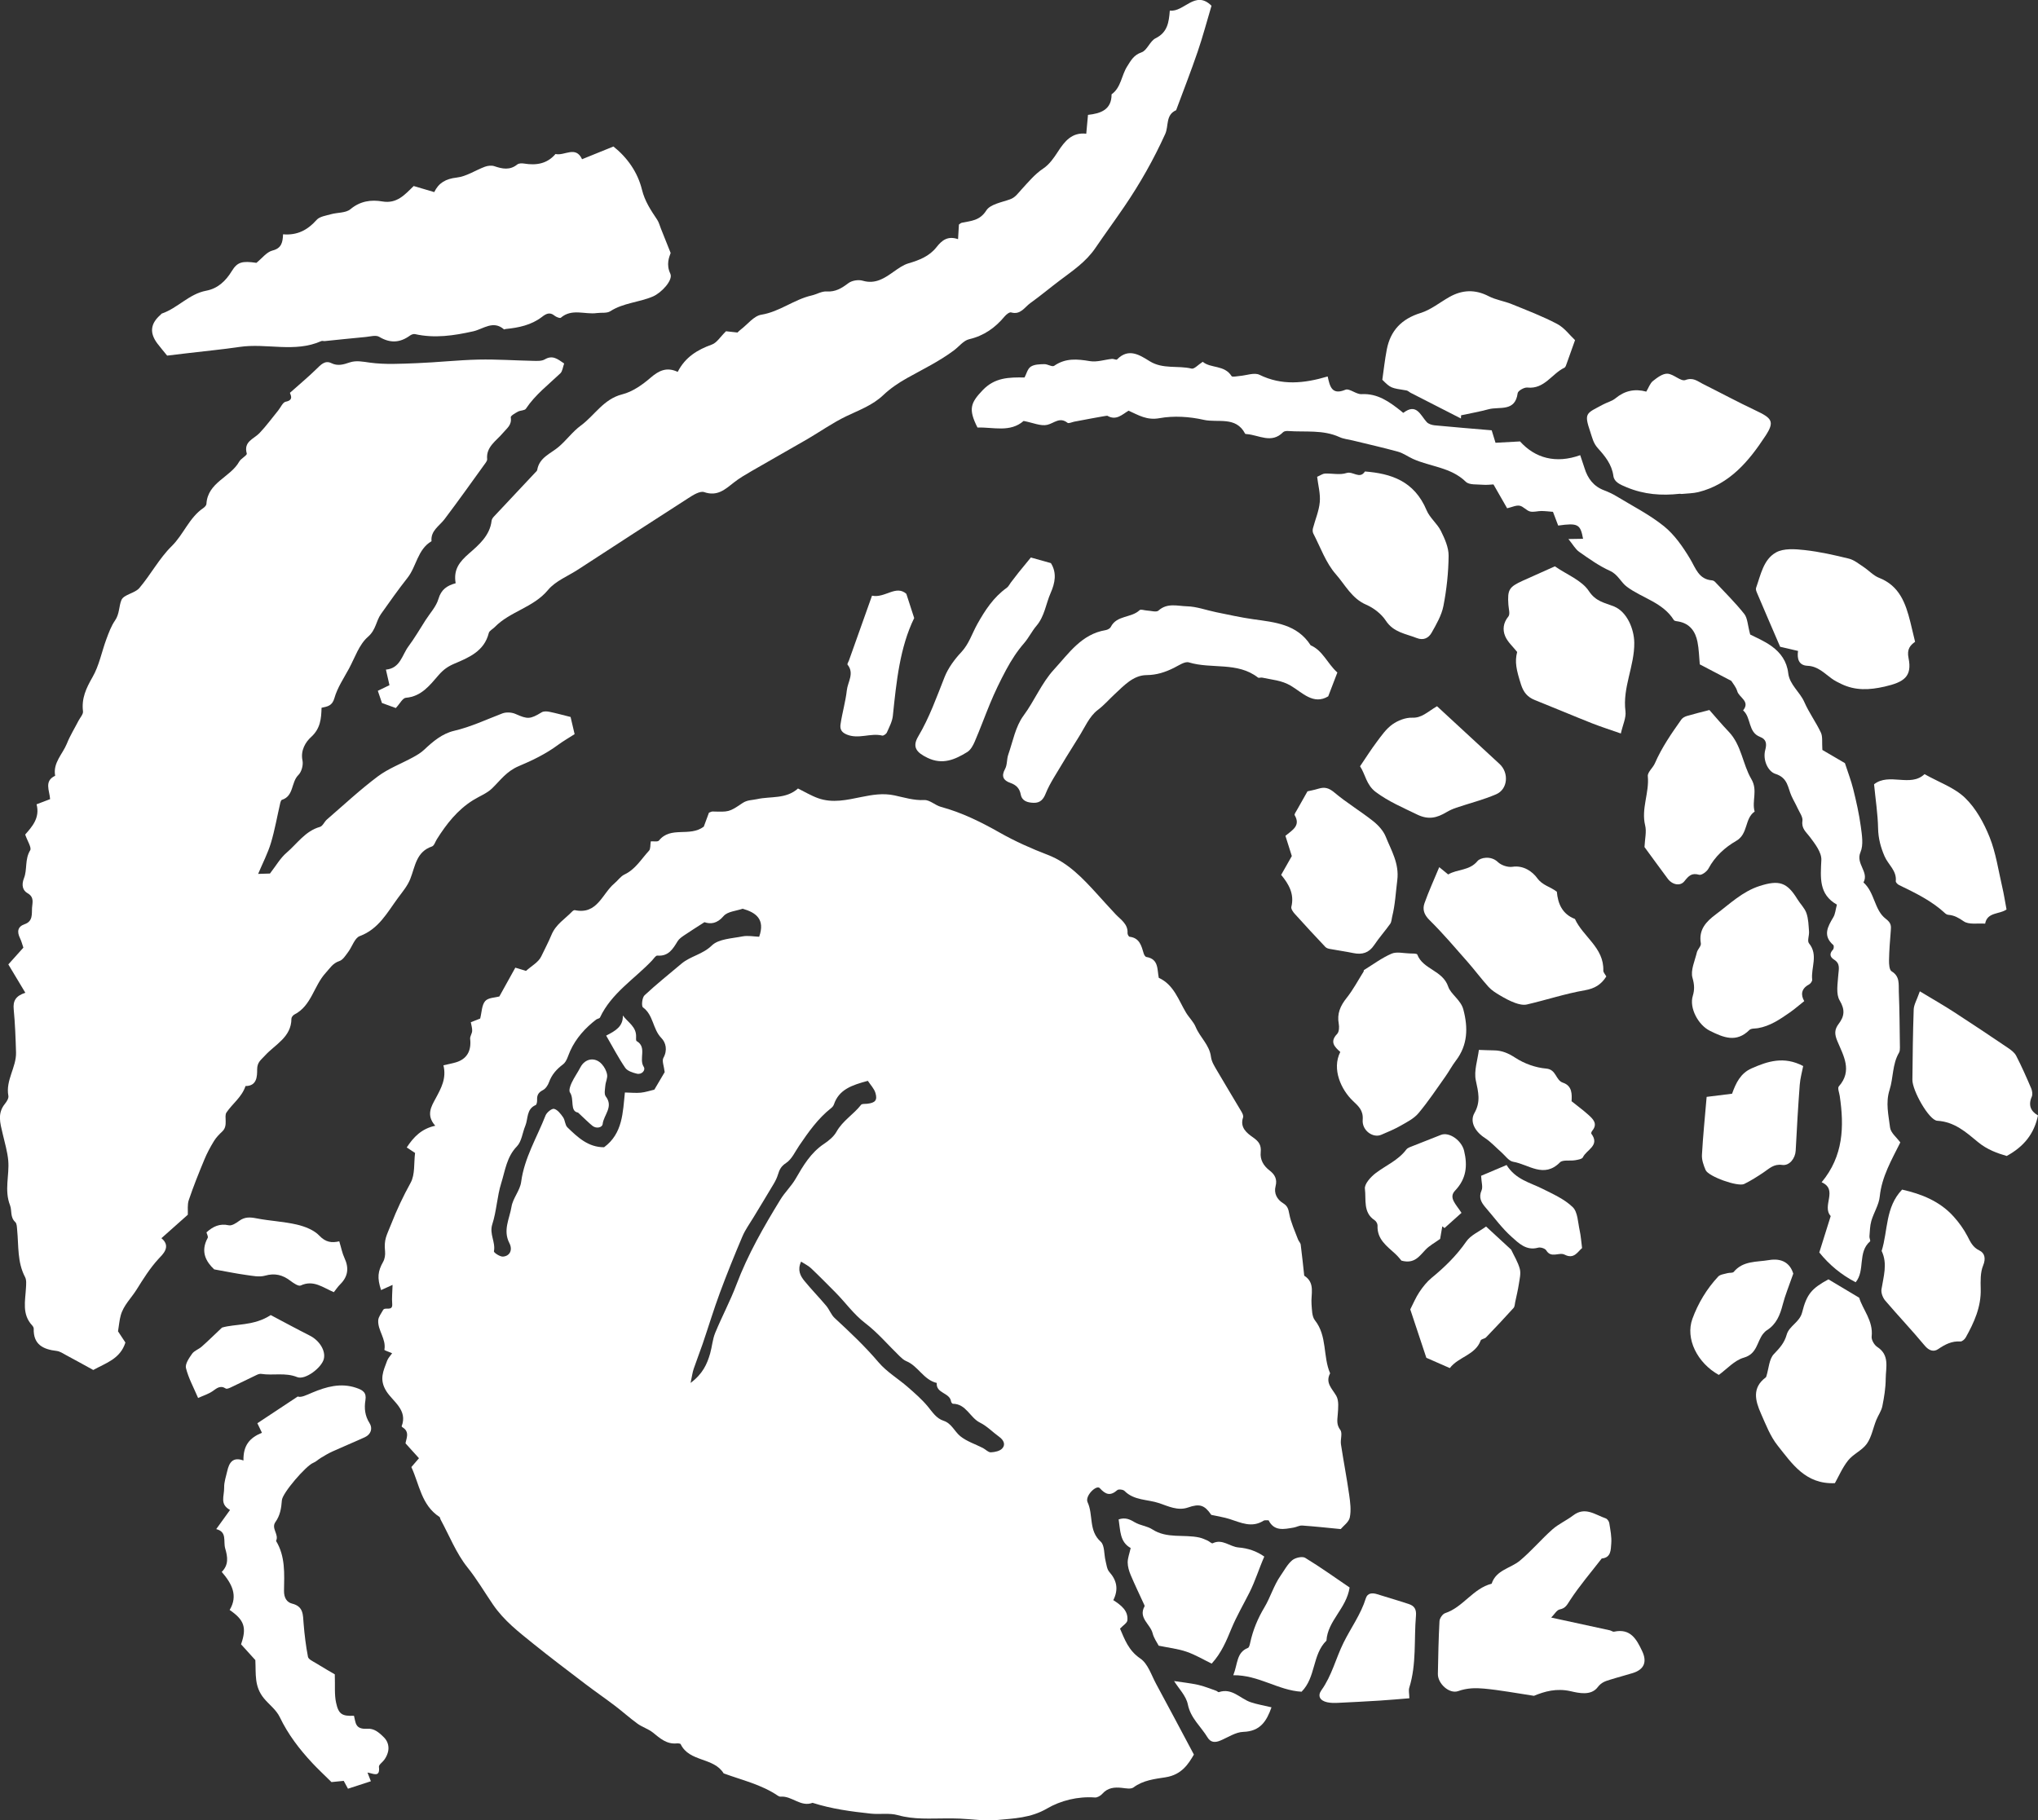 <?xml version="1.0" encoding="UTF-8"?>
<svg id="_レイヤー_2" data-name="レイヤー 2" xmlns="http://www.w3.org/2000/svg" viewBox="0 0 516.15 461.12">
  <rect x="0" y="0" width="516.15" height="461.12" fill="#333333" stroke="none"/>
  <defs>
    <style>
      .cls-1 {
        fill: #fff;
      }
    </style>
  </defs>
  <g id="_トップ" data-name="トップ">
    <g>
      <path class="cls-1" d="M47.56,307.71c-2.38,2.12-4.42,3.93-6.68,5.94,2.64,2.15.19,4.22-.74,5.24-2.2,2.41-3.84,5.05-5.54,7.77-1.36,2.18-3.33,3.99-4.03,6.56-.33,1.21-.43,2.48-.68,4.02.52.79,1.24,1.87,1.87,2.84-1.31,4.16-4.99,5.2-8.14,6.95-2.28-1.25-4.58-2.53-6.9-3.77-.76-.41-1.54-.95-2.36-1.05-3.43-.4-5.95-1.61-5.82-5.65,0-.26-.18-.58-.37-.79-2.67-2.84-1.76-6.25-1.59-9.56.05-.91.16-1.98-.24-2.73-1.98-3.76-1.6-7.86-1.99-11.85-.07-.71-.05-1.66-.48-2.06-1.35-1.24-.82-2.95-1.32-4.23-1.51-3.87-.14-7.62-.46-11.34-.19-2.19-.89-4.57-1.42-6.84-.64-2.71-1.38-5.15.6-7.58.45-.55.97-1.4.85-2-.74-3.94,2.05-7.23,1.94-11.01-.11-3.64-.24-7.29-.59-10.92-.2-2.07.48-3.38,2.95-4.17-1.52-2.52-2.84-4.73-4.31-7.18,1.16-1.29,2.41-2.69,3.81-4.25-.27-.78-.48-1.63-.85-2.39-.78-1.61-.66-2.92,1.19-3.56,2.11-.73,1.77-2.62,1.85-4.1.06-1.24.67-2.73-1.16-3.76-1.12-.63-1.61-1.95-.87-3.81.86-2.14.16-4.75,1.56-7.03.42-.69-.69-2.33-1.26-4,1.66-1.91,3.81-4.18,2.88-7.66,1.28-.49,2.34-.89,3.43-1.31-.14-2.2-1.58-4.58,1.28-5.92-.61-3.29,1.89-5.47,2.97-8.15.8-2.01,1.96-3.87,2.95-5.8.41-.79,1.22-1.64,1.13-2.37-.41-3.28.8-5.86,2.41-8.66,1.69-2.93,2.33-6.45,3.53-9.68.6-1.62,1.22-3.3,2.19-4.7,1.14-1.65.95-3.62,1.61-5.17.6-1.39,3.38-1.68,4.53-3.02,2.89-3.4,5.03-7.5,8.18-10.6,3.04-2.98,4.43-7.22,8.02-9.66.35-.24.77-.68.79-1.04.31-5.49,6.08-6.73,8.31-10.73.45-.81,2.03-1.58,1.91-2.04-.86-3.06,1.76-3.66,3.21-5.17,1.71-1.79,3.18-3.82,4.75-5.74.63-.77,1.16-2.08,1.9-2.22,2.29-.42,1.02-2.02,1.08-2.26,2.6-2.32,4.71-4.07,6.66-5.98,1.11-1.08,2.19-2.32,3.79-1.54,1.69.82,3.09.36,4.67-.17,1.67-.56,3.34-.19,5.11.05,3.88.53,7.89.29,11.84.14,5.23-.2,10.45-.79,15.68-.91,4.61-.1,9.23.23,13.84.32.99.02,2.16.09,2.94-.37,2.01-1.18,3.27-.07,4.91,1.04-.34.93-.41,1.96-.96,2.49-3.03,2.88-6.37,5.43-8.73,8.97-.32.48-1.39.39-2.02.74-.69.38-1.87,1.05-1.81,1.44.3,1.99-.95,2.71-2.05,4.03-1.57,1.89-4.25,3.44-3.93,6.56.03.26-.15.58-.31.82-3.48,4.81-6.9,9.65-10.48,14.38-1.33,1.76-3.56,2.92-3.3,5.59-3.55,2.08-3.78,6.35-6.08,9.27-2.34,2.97-4.52,6.06-6.71,9.15-1.27,1.79-1.27,4.03-3.29,5.78-2.26,1.95-3.33,5.3-4.83,8.08-1.32,2.44-2.94,4.83-3.68,7.45-.55,1.94-1.67,2.13-3.26,2.46-.08,2.73-.26,5.24-2.65,7.41-1.37,1.24-2.72,3.37-2.18,5.94.24,1.14-.23,2.89-1.04,3.68-1.87,1.83-1.11,5.33-4.17,6.29-.2.06-.34.48-.41.76-.79,3.4-1.38,6.85-2.38,10.18-.79,2.62-2.08,5.08-3.23,7.82,1.06-.03,2.24-.06,2.99-.09,1.54-1.98,2.63-3.92,4.21-5.27,2.69-2.3,4.72-5.49,8.44-6.54.72-.2,1.13-1.32,1.79-1.89,4.25-3.67,8.37-7.52,12.86-10.89,2.68-2.01,5.96-3.23,8.94-4.86,1.01-.55,2.03-1.16,2.85-1.94,2.21-2.09,4.58-4.07,7.54-4.76,4.27-1,8.18-2.86,12.23-4.41.97-.37,2.38-.29,3.34.14,3.05,1.35,3.67,1.37,6.62-.42.49-.3,1.3-.26,1.91-.14,1.73.35,3.42.83,5.41,1.32.32,1.36.64,2.75,1.02,4.35-1.52.98-2.92,1.78-4.21,2.73-3.04,2.26-6.55,3.96-9.88,5.35-3.16,1.32-4.67,3.58-6.79,5.64-1.33,1.3-3.23,2-4.84,3.01-3.96,2.47-6.74,6.03-9.18,9.91-.39.63-.67,1.62-1.22,1.81-4.05,1.37-4.25,5.13-5.53,8.3-.69,1.71-1.95,3.21-3.07,4.72-2.73,3.7-4.88,7.9-9.7,9.69-1.29.48-1.91,2.68-2.93,4.03-.65.86-1.33,2-2.23,2.29-1.7.56-2.39,1.84-3.48,3.02-3,3.27-3.58,8.32-7.92,10.53-.34.18-.74.68-.74,1.04-.01,4.71-4.14,6.53-6.71,9.36-1.01,1.11-1.96,1.66-1.97,3.49,0,1.69,0,4.22-2.95,4.22-.9,2.78-3.3,4.45-4.82,6.7-.69,1.02.49,3.32-1.02,4.76-.79.75-1.58,1.54-2.14,2.46-.92,1.51-1.78,3.09-2.45,4.73-1.4,3.37-2.76,6.76-3.93,10.22-.41,1.2-.19,2.61-.25,3.73Z"/>
      <path class="cls-1" d="M100.26,179.36c-1-.37-2.08-.76-3.52-1.28-.25-.74-.62-1.84-1.05-3.09.93-.45,1.82-.88,2.95-1.43-.29-1.25-.56-2.46-.9-3.94,3.65-.33,4.07-3.69,5.71-5.89,1.57-2.12,2.91-4.42,4.34-6.66,1.14-1.78,2.7-3.44,3.26-5.38.68-2.34,2.15-3.36,4.35-3.95-.59-3.47.93-5.4,3.42-7.57,2.4-2.09,5.26-4.5,5.68-8.25.04-.38.32-.79.6-1.08,3.47-3.71,6.95-7.41,10.43-11.11.2-.22.49-.44.53-.7.53-3.15,3.36-4.09,5.41-5.82,1.98-1.67,3.54-3.88,5.62-5.4,3.52-2.58,5.74-6.72,10.5-7.92,2.6-.65,5.11-2.42,7.19-4.22,2.1-1.81,4.07-2.77,6.86-1.47,1.92-3.77,5.02-5.61,8.67-6.93,1.24-.45,2.11-1.94,3.56-3.36.51.06,1.63.18,2.91.32.19-.18.49-.5.84-.76,1.72-1.31,3.31-3.45,5.2-3.75,4.65-.76,8.27-3.85,12.72-4.87,1.29-.29,2.56-1.1,3.8-1.02,2.27.15,3.82-.82,5.52-2.1.88-.67,2.52-.94,3.6-.63,3.25.96,5.55-.63,7.94-2.32,1.15-.81,2.36-1.68,3.68-2.07,2.74-.8,5.31-1.81,7.11-4.11,1.35-1.72,2.83-2.92,5.45-2.02.09-1.51.16-2.6.22-3.7.23-.15.45-.39.72-.45,2.33-.49,4.56-.5,6.22-3.12,1-1.58,3.88-2.05,5.99-2.81,1.35-.48,1.97-1.47,2.86-2.44,1.74-1.88,3.37-3.91,5.59-5.39,1.5-1,2.66-2.65,3.66-4.2,1.74-2.71,3.61-5.01,7.21-4.6.15-1.65.28-3.09.44-4.77,3.28-.35,5.99-1.34,5.97-5.2,2.42-1.73,2.49-4.79,3.95-7.08.95-1.5,1.65-2.87,3.64-3.56,1.42-.49,2.12-2.85,3.55-3.56,3.01-1.48,3.38-4,3.61-7.02,3.6.48,6.44-5.33,10.56-1.22-1.18,3.96-2.21,7.85-3.51,11.65-1.7,4.98-3.62,9.88-5.45,14.81-2.7,1.17-1.85,3.99-2.75,5.99-2.92,6.45-6.37,12.55-10.37,18.42-2.4,3.53-4.92,6.96-7.31,10.47-2.41,3.55-5.74,5.75-8.98,8.2-2.52,1.9-4.95,3.94-7.52,5.78-1.45,1.04-2.47,3.05-4.86,2.36-.42-.12-1.23.52-1.63,1-2.4,2.88-5.23,4.91-9,5.79-1.42.33-2.55,1.85-3.83,2.81-3.72,2.79-7.9,4.8-11.94,7.06-2.12,1.19-4.2,2.6-5.96,4.27-2.73,2.6-6.12,3.8-9.41,5.38-3.45,1.66-6.61,3.91-9.93,5.84-4.67,2.71-9.39,5.35-14.06,8.06-1.53.89-3.08,1.79-4.47,2.88-2.22,1.76-4.18,3.58-7.51,2.43-1.04-.36-2.79.73-3.99,1.51-9.33,5.98-18.61,12.04-27.91,18.08-2.59,1.69-5.75,2.92-7.64,5.19-3.7,4.47-9.62,5.42-13.5,9.41-.5.52-1.37.92-1.51,1.51-1.14,4.58-5.01,6.19-8.67,7.74-1.7.72-2.82,1.52-4.03,2.91-2.21,2.54-4.35,5.43-8.31,5.75-.81.07-1.51,1.5-2.52,2.58Z"/>
      <path class="cls-1" d="M147.47,40.31c2.7-1.09,5.14-2.08,7.89-3.2,3.51,2.79,6.14,6.52,7.22,10.91.73,2.99,2.27,5.25,3.87,7.65.44.66.63,1.49.94,2.25.71,1.78,1.43,3.57,2.46,6.16-.37,1.03-1.19,2.91-.08,5.25.76,1.62-2.24,4.84-4.41,5.77-3.51,1.51-7.48,1.6-10.8,3.74-.87.56-2.25.3-3.39.46-3.03.43-6.33-1.24-9.14,1.19-.22.19-1.18-.19-1.59-.53-1.22-1.02-2.2-.44-3.17.31-2.72,2.09-5.91,2.74-9.21,3.07-.14.01-.35.14-.42.09-2.73-2.39-5.27-.07-7.77.49-4.92,1.1-9.78,1.83-14.78.71-.37-.08-.91.12-1.24.36-2.55,1.86-5.03,2-7.82.33-.83-.5-2.27-.07-3.42.04-3.46.32-6.91.69-10.37,1.04-.29.03-.63-.11-.87,0-6.72,3.01-13.83.46-20.7,1.48-4.28.63-8.59,1.04-12.88,1.55-1.81.21-3.61.43-5.46.65-.84-1.04-1.68-2.02-2.47-3.06-2.04-2.71-1.77-5.06.82-7.3.11-.1.19-.26.32-.3,4.02-1.38,6.88-4.97,11.22-5.78,2.94-.55,4.95-2.46,6.49-4.98,1.4-2.29,2.6-2.61,6.23-2.08,1.41-1.13,2.59-2.75,4.07-3.12,2.28-.57,2.59-2.03,2.68-4.11,3.59.31,6.22-1.08,8.48-3.63.77-.88,2.37-1.09,3.63-1.45,1.65-.47,3.76-.29,4.94-1.27,2.5-2.09,5.27-2.46,8.1-1.97,3.64.62,5.61-1.63,7.93-3.91,1.66.49,3.33.99,5.21,1.54,1.1-2.31,2.9-3.37,5.68-3.68,2.46-.27,4.75-1.86,7.16-2.75.72-.26,1.66-.37,2.36-.14,2.04.7,3.95,1.09,5.83-.43.39-.31,1.16-.32,1.71-.23,3.07.5,5.83.09,7.97-2.42,2.28.55,5.1-2.21,6.73,1.33Z"/>
      <g>
        <path class="cls-1" d="M259.28,106.6c-3.44,3.04-7.74,1.56-11.72,1.7-2.37-4.68-1.75-6.26,1.32-9.47,3.07-3.22,6.65-3.27,10.6-3.21.48-.89.76-2.2,1.56-2.73.9-.6,2.26-.62,3.43-.65.84-.03,2.01.77,2.5.43,2.88-2.01,5.85-1.73,9.07-1.19,1.78.3,3.72-.38,5.59-.57.42-.04,1.09.33,1.27.15,2.95-3.03,5.78-1.1,8.29.45,3.36,2.07,7.11,1.02,10.6,1.86.68.16,1.67-.99,2.82-1.72,2.04,1.71,5.5.75,7.3,3.62.19.3,1.34.02,2.04-.03,1.7-.13,3.72-.94,5.03-.3,5.63,2.75,11.23,2.22,17.27.42.54,2.39.98,4.83,4.48,3.37,1.02-.43,2.74,1.19,4.09,1.11,4.08-.22,7.01,1.91,9.94,4.22.23.18.61.55.67.51,3.31-2.53,4.29.56,5.9,2.34.44.49,1.32.76,2.02.83,4.68.45,9.37.83,14.44,1.26.24.77.52,1.69.97,3.16,1.7-.09,3.67-.2,6.21-.34,3.83,4.25,9.07,5.69,15.24,3.48.45,1.35.78,2.29,1.08,3.25.81,2.65,2.3,4.65,4.99,5.66,1.08.41,2.15.91,3.14,1.51,4.06,2.47,8.36,4.64,12.03,7.6,2.66,2.16,4.76,5.2,6.56,8.19,1.46,2.42,2.17,5.25,5.63,5.51.25.02.55.2.73.39,2.5,2.67,5.12,5.25,7.39,8.11.84,1.06.84,2.78,1.5,5.21,1.17.62,3.5,1.56,5.48,3,2.23,1.62,3.81,3.81,4.15,6.77.34,2.96,2.96,4.76,4.1,7.38,1.17,2.67,2.94,5.07,4.18,7.71.48,1.03.24,2.41.37,4.38,1.63.95,3.85,2.25,5.71,3.34.75,2.31,1.57,4.42,2.11,6.6.77,3.11,1.48,6.25,1.91,9.42.29,2.17.72,4.69-.08,6.55-1.27,2.94,2.23,4.99.76,7.66,2.86,2.51,2.73,6.98,5.62,9.18,1.44,1.1,1.4,1.81,1.29,3.12-.2,2.47-.4,4.95-.44,7.42-.02.96.08,2.44.66,2.79,2.14,1.28,1.75,3.29,1.82,5.1.19,4.74.21,9.48.28,14.22,0,.43-.02.94-.23,1.29-1.72,2.92-1.41,6.35-2.39,9.41-1.05,3.28-.26,6.41.12,9.53.17,1.37,1.72,2.57,2.6,3.79-2.22,4.47-4.69,8.65-5.21,13.7-.21,2.11-1.52,4.08-2.13,6.18-.36,1.25-.37,2.61-.48,3.92-.04.43.33,1.12.15,1.27-3.2,2.77-1.17,7.36-3.64,10.35q-5.41-2.81-9.21-7.55c.96-3.07,1.93-6.15,2.89-9.22-2.33-2.55,1.97-6.69-2.3-8.56,5.54-6.66,5.73-14.12,4.59-21.84-.12-.83-.61-2.03-.23-2.45,3.51-3.96,1.15-7.81-.36-11.42-.77-1.83-.76-2.98.31-4.4,1.45-1.91,1.68-3.56.26-5.94-.98-1.64-.5-4.27-.35-6.44.11-1.51.57-2.89-1.06-3.9-1.07-.67-1.24-1.53-.28-2.54.22-.23.27-1,.08-1.16-2.73-2.38-1.42-4.65,0-7.04.51-.85.57-1.96.91-3.2-4.61-2.6-4.15-6.82-3.94-11.3.09-1.91-1.59-4.09-2.89-5.82-.97-1.29-2.19-2.13-1.9-4.1.14-.98-.73-2.13-1.21-3.18-.48-1.06-1.08-2.06-1.56-3.12-.97-2.13-.88-4.6-4.1-5.61-1.78-.56-3.26-3.43-2.54-6.09.41-1.51.26-2.67-1.29-3.25-3.14-1.18-2.22-4.92-4.33-6.73,1.88-2.31-1.01-3.23-1.48-4.86-.31-1.07-1.13-2-1.51-2.62-2.85-1.49-5.45-2.86-7.98-4.18-.18-1.93-.21-3.85-.58-5.69-.52-2.61-1.89-4.62-4.77-5.16-.42-.08-1.05-.1-1.22-.38-2.8-4.47-7.98-5.53-11.87-8.41-1.56-1.15-2.26-3.13-4.31-4.05-2.76-1.24-5.29-3.06-7.79-4.81-.95-.66-1.56-1.82-2.73-3.25,1.75-.03,2.71-.05,3.71-.06-.67-3.71-1.31-4.05-6.3-3.35-.4-1.06-.81-2.15-1.32-3.48-.95-.07-1.94-.2-2.94-.21-.96,0-1.99.35-2.88.12-.94-.25-1.7-1.3-2.63-1.46-.89-.16-1.91.36-3.16.65-1.13-1.97-2.21-3.86-3.46-6.04-.75.03-1.76.17-2.75.08-1.45-.13-3.39.09-4.25-.75-3.78-3.69-8.96-3.8-13.38-5.79-1.28-.58-2.46-1.46-3.79-1.83-3.8-1.05-7.66-1.91-11.49-2.85-1.12-.27-2.31-.38-3.33-.85-4.19-1.92-8.67-1.22-13.03-1.54-.42-.03-1,.04-1.26.3-2.94,2.99-6.12.71-9.2.48-.15-.01-.38-.02-.42-.11-2.33-4.49-6.92-2.7-10.46-3.5-3.62-.82-7.61-1.08-11.23-.42-3.19.58-5.27-.75-7.82-1.9-1.57.91-3.11,2.62-5.39,1.28-.12-.07-8.18,1.46-8.41,1.51-.57.12-1.37.51-1.67.28-1.98-1.56-3.37.09-5.11.51-1.65.4-3.62-.53-6.01-.98Z"/>
        <path class="cls-1" d="M464.71,375.7c-7.44.33-10.83-4.93-14.48-9.5-1.88-2.35-3.01-5.34-4.25-8.14-1.42-3.21-2.32-6.5,1.2-9.13.11-.08.16-.25.2-.39.59-1.89.66-4.27,1.88-5.54,1.46-1.52,2.66-2.82,3.25-4.94.62-2.19,3.28-3.13,3.9-5.6,1.17-4.67,2.43-6.08,6.66-8.39,2.51,1.5,4.99,2.98,7.8,4.66.85,2.96,3.6,5.83,3.15,9.82-.1.84.66,2.15,1.41,2.64,3.22,2.08,2.17,5.24,2.15,8.05-.01,2.32-.39,4.67-.85,6.95-.25,1.24-1.07,2.35-1.55,3.55-.8,2-1.18,4.28-2.38,5.98-1.19,1.68-3.44,2.59-4.74,4.22-1.48,1.86-2.43,4.14-3.35,5.76Z"/>
        <path class="cls-1" d="M370,106.01c-4.23-2.16-8.47-4.32-12.7-6.49-.38-.19-.72-.56-1.11-.62-3.92-.62-3.95-.56-6.1-2.7.33-2.28.62-5,1.13-7.66.93-4.82,3.77-7.77,8.57-9.26,2.58-.8,4.83-2.65,7.24-4.02,3.29-1.87,6.56-2.01,10.01-.22,1.79.93,3.91,1.22,5.8,1.99,3.89,1.58,7.83,3.08,11.53,5.03,1.83.96,3.18,2.84,4.53,4.1-.83,2.34-1.45,4.12-2.1,5.89-.14.39-.29.95-.59,1.1-3.2,1.51-5.05,5.49-9.39,5.02-.79-.09-2.37.82-2.45,1.42-.63,4.84-4.63,3.33-7.37,4.08-2.29.62-4.64,1.03-6.96,1.53-.01.28-.02.56-.04.83Z"/>
        <path class="cls-1" d="M485.02,162.57c-1.22.89-2.12,1.84-1.66,4.11.96,4.71-1.15,6.12-6.04,7.24-3.92.89-7.41,1.05-10.98-.66-.85-.4-1.7-.83-2.45-1.38-1.89-1.36-3.49-3.12-6.12-3.23-2.33-.1-2.66-1.97-2.39-3.76-1.67-.39-2.96-.69-4.54-1.06-1.93-4.48-3.91-9.06-5.86-13.66-.17-.39-.36-.91-.23-1.26,1.17-3.3,1.86-7.19,5.04-8.97,1.95-1.09,4.87-.87,7.28-.6,3.77.42,7.5,1.26,11.19,2.17,1.33.33,2.51,1.32,3.7,2.1,1.35.89,2.5,2.2,3.96,2.77,5.16,2.02,6.71,6.45,7.9,11.19.39,1.56.75,3.14,1.2,5Z"/>
        <path class="cls-1" d="M333.6,120.77c.87-.38,1.39-.78,1.94-.81,1.84-.08,3.82.41,5.48-.14,1.63-.54,3.34,1.68,4.67-.39,6.55.52,12.49,2.36,15.62,9.84.8,1.91,2.68,3.35,3.62,5.23.97,1.96,1.97,4.19,1.95,6.29-.04,4.24-.5,8.52-1.31,12.68-.46,2.38-1.78,4.65-3,6.81-.74,1.31-2.03,2.03-3.77,1.34-2.8-1.11-5.86-1.41-7.81-4.38-1.13-1.73-3.08-3.24-5-4.07-3.66-1.58-5.32-5.05-7.67-7.71-2.54-2.88-3.89-6.82-5.71-10.32-.18-.35-.2-.89-.1-1.28.58-2.23,1.54-4.42,1.74-6.68.19-2.11-.42-4.29-.67-6.4Z"/>
        <path class="cls-1" d="M416.94,99.2c.61-1.01.95-2.1,1.69-2.69,1.07-.85,2.46-1.91,3.67-1.85,1.56.07,3.39,2.03,4.53,1.61,1.99-.74,3.05.28,4.4.96,4.46,2.23,8.86,4.6,13.37,6.73,4.16,1.96,4.94,2.79,2.5,6.49-4.16,6.34-9.02,12.22-16.95,14.2-1.38.34-2.85.33-4.28.48-.14.01-.3-.06-.44-.05-4.62.51-9.03.2-13.47-1.65-1.69-.7-3.14-1.32-3.35-2.87-.39-2.94-2.17-5.07-3.92-7.01-1.2-1.34-1.42-2.66-1.93-4.15-1.63-4.84-1.07-4.63,3.23-6.93,1.04-.56,2.28-.85,3.16-1.58,2.32-1.92,4.88-2.48,7.78-1.69Z"/>
        <path class="cls-1" d="M393.79,143.46c3.12,2.15,6.83,3.56,8.61,6.26,1.77,2.68,3.99,2.95,6.34,3.89,3.32,1.33,5.11,5.71,5.16,9.16.09,5.94-3.01,11.38-2.23,17.39.21,1.64-.67,3.41-1.17,5.64-2.5-.88-4.93-1.65-7.3-2.58-4.85-1.92-9.64-3.96-14.48-5.89-1.87-.75-2.87-1.95-3.51-3.95-1.18-3.72-1.62-5.7-.97-8.23-1.08-1.37-2.42-2.53-3.04-4.01-.68-1.62-.5-3.38.82-4.98.48-.59.07-1.95,0-2.96-.26-3.81.14-4.51,3.64-6.1,2.79-1.27,5.59-2.5,8.15-3.65Z"/>
        <path class="cls-1" d="M456.93,253.61c-1.37,1.08-2.44,2.02-3.61,2.84-2.5,1.74-5.02,3.48-8.13,4-.72.12-1.69.02-2.12.45-3.33,3.3-6.57,1.93-10.04.2-2.91-1.45-5.25-5.75-4.31-8.83.47-1.55.42-2.85-.07-4.56-.55-1.89.59-4.3,1.1-6.45.19-.8,1.13-1.6,1.01-2.28-.6-3.5,1.34-5.53,3.82-7.38,3.53-2.64,6.71-5.77,11.07-7.17,4.94-1.58,6.95-.93,9.56,3.34.73,1.2,1.84,2.24,2.29,3.53.51,1.45.54,3.1.66,4.66.08,1.01-.5,2.4-.01,2.99,2.42,2.96.46,6.17.81,9.22.04.38-.42,1.01-.82,1.22-1.99,1.06-2.1,2.63-1.19,4.21Z"/>
        <path class="cls-1" d="M432.93,179.86c1.62,1.83,3.2,3.72,4.89,5.49,3.26,3.4,3.51,8.22,5.74,12.01,1.68,2.86.06,5.56.83,8.22-2.6,1.78-1.57,5.65-4.69,7.44-2.81,1.61-5.36,3.91-7,6.99-.41.77-1.74,1.75-2.35,1.58-1.92-.53-2.62.22-3.77,1.65-1.02,1.28-3.02.93-4.2-.65-2.08-2.79-4.12-5.61-5.89-8.02.1-2.11.56-3.89.17-5.47-1.05-4.26,1.08-8.27.67-12.48-.1-1.01,1.29-2.11,1.79-3.26,1.74-4.01,4.21-7.58,6.72-11.12.3-.42.9-.73,1.42-.88,1.76-.52,3.54-.95,5.65-1.5Z"/>
        <path class="cls-1" d="M474.64,198.66c3.83-3.01,9.21.84,12.77-2.56,3.66,2.06,7.59,3.41,10.29,6.03,2.74,2.65,4.76,6.35,6.2,9.95,1.59,3.98,2.21,8.37,3.19,12.59.43,1.83.71,3.7,1.09,5.71-1.79,1.27-4.88.62-5.42,3.59-1.84-.14-4.1.32-5.42-.59-1.27-.87-2.35-1.51-3.84-1.64-.28-.02-.6-.15-.81-.34-3.43-3.2-7.59-5.2-11.75-7.22-.36-.17-.84-.67-.81-.97.28-2.66-1.92-4.18-2.83-6.28-.99-2.29-1.6-4.55-1.65-7.11-.07-3.62-.64-7.23-1.02-11.15Z"/>
        <path class="cls-1" d="M486.22,251.11c3.42,2.07,6.07,3.57,8.62,5.23,4.56,2.95,9.07,5.97,13.57,9.01.83.56,1.76,1.22,2.2,2.06,1.4,2.71,2.63,5.5,3.83,8.31.26.62.38,1.52.13,2.1-.95,2.16-.23,3.7,1.58,4.73-.98,4.67-3.56,7.88-7.92,10.27-2.29-.66-4.94-1.58-7.29-3.53-3.01-2.49-5.93-5.13-10.3-5.39-2.1-.12-6.33-7.67-6.3-10.37.06-5.94.12-11.88.33-17.81.04-1.2.77-2.38,1.55-4.6Z"/>
        <path class="cls-1" d="M481.74,301.34c4.91,1.11,9.56,2.94,13.07,6.86,1.33,1.48,2.53,3.14,3.45,4.9.78,1.5,1.35,2.85,3.08,3.68,1.27.61,1.66,1.97.92,3.77-.73,1.76-.67,3.94-.62,5.93.13,4.56-1.65,8.48-3.79,12.31-.26.47-.92,1.05-1.36,1.02-2.19-.15-3.88.75-5.64,1.94-1.11.76-2.3.41-3.38-.88-3.24-3.9-6.74-7.58-10.03-11.44-.61-.72-1.07-1.95-.93-2.84.51-3.25,1.59-6.46.04-9.71,1.62-5.16.9-11.08,5.18-15.54Z"/>
        <path class="cls-1" d="M432.23,277.85c2.67-.33,4.55-.56,6.44-.8.97-2.73,2.16-5.19,4.92-6.41,4.09-1.81,8.21-3.17,13.09-.6-.27,1.41-.74,3.06-.87,4.73-.42,5.56-.74,11.13-1.03,16.71-.1,1.9-1.54,3.87-3.42,3.61-2.14-.3-3.26.92-4.71,1.89-1.57,1.06-3.2,2.09-4.9,2.93-1.62.79-9.09-1.9-9.78-3.52-.51-1.2-1-2.57-.93-3.84.27-4.87.77-9.73,1.19-14.7Z"/>
        <path class="cls-1" d="M454.17,322.63c-1.1,3.17-2.06,5.46-2.67,7.83-.67,2.61-1.59,4.96-3.98,6.48-.36.23-.69.55-.96.89-1.62,2-1.49,5.11-4.92,6.08-2.36.67-4.29,2.89-6.33,4.37-5.43-3.02-8.53-9.16-6.68-14.23,1.43-3.91,3.63-7.58,6.52-10.68.51-.55,1.55-.63,2.37-.87.52-.15,1.31,0,1.57-.32,2.38-2.86,5.79-2.46,8.93-2.99,3.33-.56,5.36.83,6.15,3.43Z"/>
      </g>
      <g>
        <path class="cls-1" d="M364.51,219.66c1.03.84,1.63,1.33,2.26,1.85,2.33-1.4,5.39-.9,7.45-3.42.67-.81,3.34-1.45,5.14.28.85.82,2.51,1.37,3.67,1.2,2.86-.44,5.13,1.27,6.29,2.87,1.36,1.88,3.27,2.12,4.97,3.45.26,2.96,1.34,5.66,4.58,6.89,2.07,4.53,7.38,7.28,7.19,13.08-.01.45.46.93.76,1.49-1.28,2.02-2.9,3.06-5.46,3.5-4.94.86-9.74,2.45-14.63,3.59-.93.22-2.07-.05-3-.39-1.35-.49-2.64-1.19-3.88-1.93-1.02-.61-2.07-1.26-2.86-2.13-1.85-2.05-3.5-4.28-5.32-6.35-3.15-3.58-6.23-7.22-9.62-10.56-1.39-1.37-1.83-2.72-1.28-4.29,1.04-2.94,2.35-5.8,3.73-9.12Z"/>
        <path class="cls-1" d="M339.44,266.47c-1.46-1.31-2.73-2.55-.79-4.57.5-.52.56-1.73.41-2.55-.48-2.58.39-4.56,1.99-6.56,1.64-2.06,2.89-4.44,4.3-6.68.07-.11,0-.34.09-.38,2.31-1.43,4.52-3.08,6.98-4.15,1.3-.56,3.06-.1,4.61-.06.67.02,1.81-.02,1.92.28,1.44,3.79,6.43,3.96,7.83,8.13.65,1.93,3.19,3.36,3.83,5.78,1.22,4.61,1.15,8.99-1.91,12.99-.97,1.27-1.72,2.71-2.65,4.02-2.22,3.13-4.35,6.34-6.81,9.27-1.14,1.36-2.9,2.24-4.49,3.15-1.58.9-3.27,1.61-4.95,2.32-2.06.88-4.89-1.08-4.68-3.78.19-2.42-1.06-3.46-2.49-4.82-2.89-2.74-5.42-8-3.18-12.4Z"/>
        <path class="cls-1" d="M324.46,221.63c1.1-1.94,1.95-3.44,2.71-4.78-.58-1.84-1.1-3.47-1.62-5.13,1.74-1.44,3.92-2.55,2.34-5.23-.14-.24.35-.89.59-1.33.79-1.42,1.59-2.82,2.66-4.71.49-.11,1.67-.33,2.82-.68,1.53-.46,2.6-.18,3.95.95,3.12,2.63,6.66,4.75,9.87,7.29,1.3,1.03,2.58,2.44,3.18,3.94,1.4,3.51,3.45,6.76,2.92,11.01-.39,3.08-.53,6.19-1.29,9.22-.15.62-.16,1.35-.5,1.83-1.31,1.84-2.82,3.53-4.07,5.4-1.32,1.97-3.03,2.47-5.24,2.02-1.99-.41-4.01-.69-6.01-1.06-.39-.07-.84-.22-1.1-.49-2.62-2.78-5.22-5.57-7.77-8.41-.43-.47-.97-1.26-.85-1.75.8-3.21-.6-5.72-2.58-8.11Z"/>
        <path class="cls-1" d="M363.94,178.89c5.32,4.92,10.58,9.79,15.85,14.64,2.41,2.22,2.11,6.39-.87,7.67-3.25,1.4-6.72,2.26-10.08,3.4-.87.29-1.72.67-2.51,1.14-2.39,1.42-4.53,2-7.42.59-3.58-1.75-7.18-3.25-10.46-5.69-2.46-1.84-2.64-4.52-4-6.53,1.43-2.1,2.75-4.21,4.24-6.19,1.19-1.59,2.38-3.31,3.96-4.43,1.39-.99,3.34-1.75,5-1.69,2.45.1,3.83-1.46,6.29-2.9Z"/>
        <path class="cls-1" d="M374.55,265.95c1.51.05,2.67.11,3.82.12,2.02.02,3.63.72,5.4,1.87,2.27,1.48,5.12,2.51,7.81,2.74,2.63.22,2.35,2.94,4.26,3.58,2.4.8,2.27,3.02,2.18,4.69,1.58,1.27,2.96,2.28,4.23,3.42,1.2,1.09,2.49,2.26,1,4.07-.16.19-.32.61-.22.74,2.26,3.02-1.26,4.06-2.13,5.96-.21.47-1.29.64-2,.76-1.29.22-3.11-.18-3.82.54-4.09,4.14-7.96.49-11.84-.15-1.11-.18-2.03-1.56-3.01-2.42-1.4-1.22-2.66-2.64-4.2-3.64-2.35-1.52-3.89-4.03-2.62-6.27,1.66-2.9.98-5.36.36-8.29-.51-2.41.46-5.14.78-7.75Z"/>
        <path class="cls-1" d="M382.71,316.53c.76,1.62,1.75,3.19,2.2,4.9.31,1.18-.05,2.56-.24,3.83-.23,1.52-.6,3.03-.92,4.54-.11.53-.11,1.19-.44,1.54-2.27,2.52-4.6,4.99-6.95,7.43-.35.37-1.22.41-1.36.79-1.36,3.72-5.64,4.12-7.81,6.99-1.93-.85-3.87-1.7-5.95-2.61-1.35-4.06-2.73-8.22-4.07-12.26.76-1.48,1.39-3.02,2.3-4.38.87-1.31,1.89-2.6,3.09-3.59,3.33-2.73,6.33-5.66,8.81-9.24,1.09-1.58,3.19-2.46,5-3.78,2.06,1.91,4.11,3.8,6.34,5.85Z"/>
        <path class="cls-1" d="M370.13,307.24c-1.46,1.31-2.87,2.57-4.29,3.84-.19-.15-.37-.3-.56-.44-.2,1.16-.4,2.33-.55,3.19-1.39,1-2.7,1.7-3.67,2.71-1.59,1.65-2.83,3.7-6.13,2.79-.13-.14-.77-.99-1.53-1.69-2.16-1.99-4.68-3.71-4.52-7.19.02-.44-.34-1.09-.72-1.34-3.01-1.96-2.13-5.27-2.48-7.97-.16-1.22,1.48-3.03,2.75-3.99,2.59-1.96,5.69-3.23,7.73-5.95.36-.48,1.12-.69,1.73-.94,2.33-.94,4.69-1.82,7.02-2.77,2.1-.85,5.25,1.38,5.89,4.01.91,3.78.59,7.08-2.28,10.1-1.71,1.79.2,3.41,1.63,5.64Z"/>
        <path class="cls-1" d="M375.11,297.84c2.13-.9,4.3-1.82,6.45-2.73,2.29,3.67,5.89,4.42,9.01,5.98,2.71,1.36,5.63,2.64,7.74,4.69,1.29,1.25,1.31,3.87,1.76,5.9.31,1.4.4,2.85.61,4.47-1.12.91-2.01,2.9-4.41,1.67-1.4-.72-3.41,1.01-4.67-1.1-.29-.48-1.46-.84-2.06-.67-3,.84-4.94-1.17-6.71-2.75-2.46-2.19-4.42-4.93-6.6-7.44-1.1-1.27-1.8-2.52-1-4.34.36-.82-.03-1.98-.12-3.68Z"/>
      </g>
      <g>
        <path class="cls-1" d="M293.52,247.71c3.77,1.76,4.92,5.55,6.84,8.77.75,1.26,1.91,2.33,2.46,3.66,1.09,2.64,3.51,4.54,3.88,7.6.16,1.29,1,2.53,1.68,3.71,1.98,3.41,4.05,6.77,6.05,10.17.25.42.53,1.04.39,1.44-.85,2.57.96,3.96,2.55,5.07,1.47,1.03,2.1,1.96,1.92,3.75-.19,1.87.69,3.42,2.23,4.6,1.28.98,2.02,2.17,1.54,3.98-.48,1.81.36,3.38,1.89,4.32,1.14.7,1.35,1.47,1.58,2.73.41,2.2,1.41,4.3,2.2,6.43.17.47.63.88.69,1.35.34,2.61.6,5.23.89,7.85,2.89,1.83,1.64,4.7,1.85,7.22.12,1.39.08,3.09.85,4.07,3.18,4,1.99,9.15,3.86,13.44-1.29,2.43.5,3.86,1.56,5.71.71,1.24.48,3.14.37,4.72-.11,1.41-.36,2.57.65,3.92.6.8-.02,2.42.16,3.62.65,4.28,1.48,8.54,2.09,12.83.27,1.89.53,3.9.15,5.72-.24,1.18-1.63,2.13-2.3,2.94-3.49-.34-6.62-.68-9.75-.9-.71-.05-1.44.4-2.17.52-2.43.41-4.92,1.01-6.34-1.84-.53.03-.99-.09-1.27.09-3,1.91-5.79.48-8.65-.43-1.39-.44-2.85-.65-4.6-1.04-1.68-2.47-2.92-2.91-5.88-1.87-2.6.91-5.04-.33-7.29-1.09-2.93-1-6.38-.64-8.81-3.11-.35-.35-1.5-.49-1.82-.2-1.75,1.53-2.92,1.17-4.44-.5-.84-.93-3.83,1.98-3.08,3.58,1.49,3.2.2,7.18,3.31,9.97,1.04.93.82,3.22,1.24,4.88.24.97.35,2.13.96,2.81,1.92,2.15,2.35,4.45,1,7.13,2.02,1.32,3.82,2.69,3.56,5.14-.07.66-1.06,1.23-1.86,2.08,1.16,2.66,2.12,5.52,5.15,7.58,1.92,1.3,2.79,4.2,4.01,6.45,3.1,5.72,6.14,11.47,9.55,17.87-1.36,2.31-3.04,5.1-7.16,5.75-2.76.43-5.69.74-8.14,2.57-.66.49-1.97.22-2.96.11-1.88-.2-3.55-.05-4.92,1.49-.44.5-1.27,1-1.88.95-4.34-.32-8.68.78-12.11,2.78-4.15,2.43-8.42,2.52-12.74,2.93-3.08.29-6.24-.23-9.36-.36-1.13-.05-2.27-.05-3.4-.05-4.12,0-8.22.33-12.32-.83-2.13-.6-4.55-.14-6.81-.38-4.99-.53-9.97-1.2-14.78-2.74-3.01,1.15-5.23-1.81-8.07-1.56-.23.02-.52-.11-.73-.25-4.18-2.84-9.08-3.94-13.72-5.65-2.5-4.11-8.67-2.82-10.88-7.39-.09-.19-.68-.23-1.02-.2-2.55.24-4.22-1.3-6.02-2.75-1.16-.93-2.69-1.37-3.9-2.25-1.96-1.42-3.76-3.05-5.69-4.52-2.48-1.88-5.05-3.65-7.53-5.54-4.4-3.35-8.81-6.68-13.12-10.15-3.72-3.01-7.46-5.86-10.29-10.01-2.11-3.09-4.04-6.39-6.43-9.37-2.85-3.56-4.58-8.02-6.79-12.09-.12-.22-.13-.57-.3-.69-4.6-2.99-5.07-8.23-7.12-12.63.68-.79,1.25-1.45,1.93-2.24-1.08-1.2-2.09-2.31-3.41-3.77.15-1.12,1.17-2.89-.74-4.05-.1-.06-.26-.22-.24-.27,1.59-4.14-2.2-6.25-3.85-8.85-1.94-3.05-.74-5.22.17-7.75.24-.68.81-1.23,1.27-1.9-.79-.35-1.98-.73-1.96-.88.51-2.75-1.73-4.9-1.56-7.48.06-.88.77-1.73,1.22-2.58.48-.92,2.5.49,2.32-1.6-.13-1.44.05-2.91.09-4.78-1.35.61-2.12.96-2.91,1.32-1.03-3.13-.83-4.76.53-7.18.41-.73.56-1.75.48-2.6-.31-3.16.38-3.95,1.55-6.94,1.42-3.63,3.04-7.05,4.92-10.46,1.16-2.1.8-5.03,1.13-7.56-.73-.48-1.41-.93-2.11-1.39,1.78-2.72,3.79-4.75,7.22-5.5-2.4-2.69-.96-4.95.07-6.86,1.43-2.65,2.82-5.15,2-8.45,1.2-.28,2.19-.46,3.14-.74,2.78-.82,3.98-2.89,3.63-5.95-.07-.64.47-1.32.51-2,.04-.7-.2-1.4-.34-2.22.89-.35,1.7-.67,2.37-.93.41-1.62.39-3.41,1.27-4.43.76-.88,2.55-.87,3.58-1.16,1.37-2.48,2.69-4.85,4.05-7.3,1.21.37,2.03.61,2.7.82,1.38-1.24,3.16-2.19,3.86-3.66.87-1.83,1.84-3.64,2.59-5.46,1.14-2.74,3.44-4.03,5.25-5.93.17-.18.48-.38.67-.34,5.71,1.22,6.92-4.2,10.04-6.79.87-.72,1.55-1.78,2.53-2.24,2.79-1.31,4.26-3.92,6.22-6.03.42-.45.29-1.43.45-2.37.68-.05,1.76.18,2.07-.21,3.01-3.72,7.71-.8,11.35-3.51.3-.82.83-2.24,1.31-3.54.42-.15.66-.31.9-.3,4.09.1,4.16.2,7.56-2.11,1.26-.86,2.48-.74,3.75-1.03,3.41-.76,7.3.05,10.34-2.69,1.65.81,3.29,1.81,5.07,2.45,3.68,1.32,7.31.45,11.01-.3,2.69-.54,5.42-1.03,8.36-.4,2.43.52,4.9,1.31,7.55,1.18,1.37-.07,2.75,1.33,4.22,1.73,5.3,1.43,10.19,3.86,14.88,6.52,3.95,2.24,8.02,4.04,12.23,5.66,5.14,1.98,8.87,5.98,12.43,9.89,1.57,1.72,3.12,3.47,4.73,5.17,1.24,1.31,3.13,2.44,2.98,4.74-.02.31.3.89.52.92,2.56.3,3,2.31,3.58,4.25.1.34.4.83.67.87,3.19.53,2.7,3.2,3.15,5.32ZM168.35,271.65c-.18-1.61-.76-2.93-.33-3.69,1.08-1.94.62-3.86-.53-5.03-2.2-2.24-1.97-5.8-4.65-7.75-.43-.31-.22-2.47.38-3.04,3-2.81,6.23-5.38,9.37-8.03,2.29-1.93,5.37-2.34,7.69-4.61,1.72-1.67,5.08-1.77,7.76-2.3,1.39-.27,2.9.04,4.23.09,1.57-4.45-.83-6.14-4.18-7.1-1.62.57-3.83.69-4.82,1.85-1.66,1.95-3.31,2.09-4.86,1.56-1.96,1.27-3.55,2.25-5.09,3.3-.63.43-1.33.9-1.71,1.53-1.2,1.97-2.32,3.87-5.13,3.63-.41-.03-.92.79-1.35,1.25-4.48,4.72-10.27,8.25-13.17,14.43-.13.27-.68.31-.98.53-2.78,2.15-5.08,4.69-6.56,7.92-.54,1.18-.88,2.7-1.81,3.41-1.66,1.25-2.88,2.61-3.58,4.57-.27.76-.86,1.63-1.55,1.98-1.1.56-1.51,1.26-1.45,2.43.02.46-.09,1.23-.36,1.34-2.39,1.03-1.88,3.46-2.63,5.26-.73,1.75-.92,3.97-2.13,5.21-2.6,2.68-2.97,6.14-3.97,9.32-1.06,3.38-1.17,7.05-2.26,10.41-.8,2.47.88,4.53.41,6.86-.06.31,1.5,1.37,2.27,1.33,1.72-.1,2.56-1.64,1.64-3.43-1.68-3.25.06-6.2.54-9.19.35-2.18,2.17-4.13,2.45-6.31.81-6.1,4-11.25,6.17-16.81.3-.78,1.6-1.83,2.17-1.68.89.22,1.68,1.27,2.28,2.13.52.75.48,1.96,1.09,2.55,2.61,2.52,5.27,5.06,9.29,5.04,4.76-3.5,4.74-8.89,5.27-13.87,1.51.03,2.78.17,4.03.05,1.18-.12,2.33-.51,3.43-.77.91-1.55,1.81-3.07,2.59-4.39ZM219.78,273.79c-4.05,1.09-7.3,2.19-8.58,5.98-.12.35-.4.69-.7.92-3.34,2.64-5.74,6.05-8.1,9.52-1.04,1.53-1.87,3.45-3.32,4.39-1.27.83-1.68,1.7-2.05,2.93-.25.83-.65,1.64-1.1,2.39-1.67,2.83-3.4,5.63-5.09,8.44-.96,1.6-2.09,3.13-2.81,4.83-2,4.71-3.92,9.46-5.7,14.26-1.58,4.27-2.9,8.64-4.37,12.96-.73,2.13-1.56,4.22-2.28,6.35-.3.88-.41,1.83-.78,3.55,3.08-2.29,4.18-4.78,4.95-7.45.49-1.72.61-3.58,1.28-5.22,1.69-4.11,3.8-8.05,5.37-12.2,2.88-7.64,6.91-14.66,11.15-21.58,1.13-1.85,2.77-3.39,3.85-5.26,1.93-3.35,3.85-6.61,7.18-8.84,1.22-.81,2.49-1.85,3.18-3.09,1.56-2.79,4.33-4.38,6.22-6.81.24-.31,1.04-.2,1.58-.27,1.98-.23,2.61-.87,2.06-2.73-.33-1.12-1.27-2.06-1.93-3.08ZM202.88,319.59c-.98,2.15-.18,3.62.86,4.89,1.76,2.16,3.72,4.15,5.51,6.29.81.96,1.24,2.28,2.15,3.11,3.86,3.57,7.67,7.16,11.1,11.2,2.06,2.43,4.96,4.14,7.4,6.27,1.78,1.55,3.59,3.13,5.09,4.94,1.18,1.43,2.13,3,3.99,3.61,2.02.66,2.76,2.7,4.21,3.89,1.64,1.34,3.82,2.02,5.75,3.01.68.35,1.34,1.11,1.99,1.09,1.01-.04,2.3-.31,2.91-.99.9-.99.34-2.12-.77-2.93-1.64-1.18-3.09-2.72-4.87-3.6-2.55-1.26-3.5-4.76-6.87-4.78-.16,0-.43-.36-.46-.58-.31-2.27-3.87-2.01-3.62-4.69-3.34-.78-4.71-4.31-7.75-5.54-.63-.26-1.18-.79-1.69-1.28-2.88-2.79-5.5-5.91-8.67-8.33-2.97-2.27-5.03-5.26-7.59-7.83-2.03-2.04-4.05-4.1-6.14-6.08-.68-.65-1.58-1.06-2.53-1.68Z"/>
        <path class="cls-1" d="M88.13,453.1c-.3-.56-.65-1.2-1.08-1.99-1.18.12-2.42.25-3.1.31-1.85-1.83-3.4-3.27-4.84-4.81-3.26-3.49-6.15-7.26-8.23-11.6-.92-1.93-2.74-3.22-4.05-4.82-2.48-3.03-1.98-6.14-2.16-9.67l-3.62-4c1.48-4.21.83-6.16-2.89-8.7,2.18-3.62.57-6.66-2-9.64,1.8-1.81,1.51-3.78.87-5.96-.52-1.81.55-4.18-2.27-4.88,1.29-1.78,2.39-3.31,3.5-4.85-2.68-1.48-1.45-3.44-1.49-5.69-.03-1.38.47-2.78.78-4.15.48-2.13,1.4-3.69,4.11-2.69-.08-3.88,1.6-5.75,4.68-7.03-.35-.72-.68-1.42-1.16-2.41,3.21-2.13,6.46-4.27,10.23-6.77.87.33,2.16-.35,3.73-1.01,3.44-1.44,7.13-2.52,11.06-1.19,1.71.58,2.66,1.19,2.35,3.12-.33,2.05-.15,3.95,1.05,5.84.81,1.28.39,2.82-1.2,3.55-2.73,1.25-5.51,2.39-8.24,3.63-1.01.46-1.96,1.04-2.91,1.61-.66.39-1.23.99-1.93,1.26-1.81.71-7.8,7.62-7.93,9.47-.15,2.07-.45,3.85-1.64,5.53-1.14,1.6.99,3.15.16,4.77,2.39,3.92,2.09,8.32,2.02,12.61-.03,1.79.71,2.94,2.04,3.27,2.93.72,2.74,2.85,2.92,5.04.23,2.83.57,5.66,1.11,8.45.12.62,1.22,1.11,1.94,1.55,1.83,1.13,3.69,2.2,4.85,2.88.1,2.96-.12,5.12.32,7.15.63,2.97,1.55,3.47,4.54,3.34.45,1.66.22,3.49,3.36,3.29,1.71-.11,2.9.84,4.3,2.26,1,1.02,1.33,2.52.88,3.88-.18.56-.42,1.11-.89,1.75-.44.61-1.39,1.23-1.33,1.75.32,2.8-1.37,1.71-2.9,1.45.29.75.54,1.38.86,2.21-1.86.61-3.71,1.21-5.78,1.88Z"/>
        <path class="cls-1" d="M338.72,170.31c-.79,2.07-1.51,3.95-2.33,6.08-3.74,2.27-6.56-.97-9.51-2.71-2.33-1.37-4.78-1.49-7.21-2.03-.35-.08-.84.15-1.07-.02-5.21-4.05-11.76-2.09-17.5-3.84-1.04-.31-2.58.79-3.81,1.4-2.19,1.08-4.33,1.8-6.92,1.82-3.35.03-5.72,2.66-8.03,4.8-1.45,1.34-2.68,2.8-4.34,4.05-2.12,1.6-3.3,4.48-4.81,6.86-2.15,3.4-4.24,6.83-6.3,10.28-.76,1.28-1.49,2.59-2.04,3.97-.58,1.46-1.35,2.44-3.07,2.39-1.54-.05-2.94-.43-3.26-2.1-.31-1.6-1.17-2.43-2.65-2.95-1.74-.61-2.36-1.66-1.32-3.54.57-1.03.4-2.45.8-3.6,1.17-3.35,1.83-7.13,3.86-9.88,2.8-3.78,4.55-8.24,7.72-11.69,3.75-4.08,6.97-8.98,13.11-9.99.47-.08,1.09-.41,1.28-.8,1.51-3.01,5.2-2.24,7.3-4.25.3-.29,1.21.06,1.83.09,1,.04,2.4.5,2.94.02,2.23-2.03,4.85-1.15,7.22-1.09,2.48.06,4.94,1,7.41,1.5,3.12.63,6.24,1.34,9.39,1.78,5.52.77,11.11,1.26,14.53,6.6,3.08,1.33,4.2,4.57,6.74,6.87Z"/>
        <path class="cls-1" d="M392.83,409.74c5.26,1.14,10.06,2.18,14.87,3.23.37.08.77.42,1.09.35,4.16-.89,5.69,1.91,7.12,4.95,1.28,2.72.49,4.63-2.38,5.53-1.92.6-3.88,1.09-5.8,1.7-1.16.36-2.16.66-3.09,1.88-1.68,2.23-4.81,1.49-6.81,1.03-3.65-.83-6.66.05-9.34,1.16-4.51-.68-8.56-1.45-12.66-1.83-2.13-.2-4.31-.16-6.51.63-2.26.81-5.21-1.9-5.16-4.36.08-4.46.17-8.91.41-13.36.04-.72.78-1.81,1.43-2.02,4.57-1.51,7.05-6.26,11.78-7.46,1.13-3.5,4.78-3.87,7.14-5.83,2.92-2.43,5.39-5.39,8.23-7.91,1.58-1.4,3.6-2.28,5.29-3.57,3.02-2.3,5.56-.15,8.23.76.4.14.83.75.9,1.19.27,1.72.64,3.49.5,5.2-.13,1.51,0,3.57-2.41,3.77-2.72,3.52-5.64,6.91-8.06,10.63-.75,1.15-1.11,1.97-2.57,2.27-.77.16-1.35,1.25-2.19,2.09Z"/>
        <path class="cls-1" d="M306.87,421.41c-2.06-1-4.13-2.24-6.36-3.01-2.19-.75-4.55-1.01-7.06-1.53-.4-.79-1.23-1.91-1.54-3.17-.58-2.3-3.68-3.85-2.04-6.8.05-.09-.02-.26-.07-.37-1.15-2.51-2.35-4.99-3.42-7.52-.43-1.01-.77-2.14-.78-3.22,0-1.13.45-2.25.76-3.66-2.77-1.53-2.6-4.41-3.05-7.25,1.63-.54,2.77-.07,4.06.72,1.35.82,3.14.94,4.46,1.8,3.72,2.42,7.99,1.21,11.92,2.07.71.16,1.4.47,2.07.77.46.2,1.05.81,1.3.69,2.47-1.22,4.35.89,6.57,1.06,2.35.19,4.56.92,6.51,2.31-1.33,3-2.27,6.15-3.75,9.09-1.54,3.05-3.27,6.02-4.58,9.17-1.26,3.05-2.48,6.09-5,8.86Z"/>
        <path class="cls-1" d="M261.08,141.22c1.43.4,3.21.9,5.07,1.42,1.56,2.48,1.05,5.04-.05,7.54-1.22,2.77-1.53,5.91-3.6,8.34-1.16,1.36-1.95,3.03-3.11,4.37-1.82,2.1-3.25,4.32-4.59,6.81-1.5,2.8-2.87,5.64-4.08,8.57-1.31,3.18-2.49,6.41-3.85,9.57-.42.99-1.04,2.13-1.9,2.66-3.1,1.9-6.23,3.32-10.08,1.46-2.78-1.34-3.93-2.73-2.34-5.41,2.83-4.77,4.65-9.93,6.67-15.03.92-2.31,2.51-4.48,4.23-6.31,1.97-2.1,2.73-4.73,4.06-7.11,1.96-3.51,4.12-6.82,7.46-9.2.44-.31.7-.89,1.04-1.34.65-.85,1.3-1.71,1.97-2.55.87-1.08,1.75-2.15,3.09-3.78Z"/>
        <path class="cls-1" d="M341.81,402.13c-.83,5.37-5.55,8.39-5.87,13.46-3.62,3.53-2.64,9.28-6.3,12.94-5.92-.33-10.89-4.26-17.29-4.18,1.16-2.94.78-5.76,3.71-6.92.32-.13.47-.85.57-1.32.7-3.19,1.88-6.08,3.6-8.95,1.52-2.53,2.36-5.55,4.11-8.05.94-1.34,1.72-2.88,2.94-3.89.77-.64,2.54-1.05,3.28-.6,3.9,2.37,7.61,5.04,11.25,7.51Z"/>
        <path class="cls-1" d="M356.94,430.19c-2.73.22-5.13.44-7.53.59-3.53.22-7.06.41-10.59.57-.89.04-1.82.04-2.69-.15-1.83-.4-2.51-1.6-1.46-3.06,2.64-3.68,3.64-8.08,5.6-12.03,1.85-3.75,4.38-7.16,5.64-11.24.42-1.36,1.63-1.44,2.89-1.04,2.68.85,5.38,1.62,8.05,2.51,1.35.45,1.9,1.32,1.76,2.94-.52,6.08.17,12.26-1.69,18.22-.22.69,0,1.52.02,2.69Z"/>
        <path class="cls-1" d="M85.92,314.43c.52,1.7.76,3.04,1.32,4.23,1.18,2.52.92,4.69-1.07,6.66-.61.61-1.1,1.35-1.62,2-2.77-1.16-5.15-3.2-8.39-1.69-.57.27-1.84-.61-2.61-1.19-1.96-1.49-3.92-2.01-6.42-1.3-1.49.42-3.26.03-4.88-.19-2.46-.34-4.9-.85-8-1.4-1.95-1.83-3.6-4.4-1.65-7.97.18-.33-.2-.96-.31-1.41,1.67-1.5,3.36-2.3,5.65-1.79.77.17,1.88-.56,2.65-1.13,1.39-1.02,2.74-.95,4.36-.63,3.39.66,6.88.8,10.23,1.58,2.04.48,4.32,1.36,5.7,2.81,1.61,1.7,3.15,1.87,5.05,1.43Z"/>
        <path class="cls-1" d="M220.85,150.89c3.29.69,6.04-2.81,8.69-.47.68,2.11,1.25,3.87,1.99,6.14-3.64,7.46-4.5,16.1-5.4,24.74-.15,1.46-.91,2.87-1.52,4.25-.16.38-.86.86-1.18.78-2.98-.73-5.99,1.01-9.04-.29-1.47-.62-1.66-1.56-1.51-2.59.42-2.88,1.27-5.7,1.59-8.59.23-2.13,1.97-4.28.18-6.5-.13-.16.23-.7.36-1.06,1.9-5.35,3.81-10.7,5.84-16.41Z"/>
        <path class="cls-1" d="M50.17,354.12c-1.14-2.68-2.44-5.04-3.07-7.57-.26-1.04.79-2.55,1.55-3.63.55-.78,1.68-1.13,2.43-1.8,1.56-1.38,3.04-2.84,5.15-4.83,3.34-.99,8.1-.37,12.33-3.17,3.22,1.7,6.55,3.51,9.93,5.22,2.42,1.23,4.04,3.82,3.52,5.9-.55,2.22-4.73,5.4-6.73,4.6-3.04-1.23-6.11-.35-9.12-.82-.33-.05-.74.07-1.06.22-2.18,1.03-4.33,2.11-6.51,3.14-.44.21-1.12.53-1.4.35-1.45-.93-2.32-.03-3.41.71-1.02.69-2.26,1.07-3.62,1.69Z"/>
        <path class="cls-1" d="M322.02,432.49c-1.24,3.52-2.85,6.07-7.13,6.21-1.95.06-3.88,1.39-5.79,2.19-1.32.56-2.47.56-3.28-.79-1.67-2.77-4.28-4.84-4.99-8.37-.44-2.17-2.33-4.04-3.48-5.9,1.94.3,4.04.51,6.09.96,1.57.35,3.07.99,4.59,1.51.23.08.5.4.65.34,3.36-1.16,5.42,1.67,8.1,2.56,1.64.55,3.37.83,5.24,1.28Z"/>
        <path class="cls-1" d="M146.41,281.83c-2.17-.33-.89-3.37-2.05-5.08-.35-.51.06-1.72.42-2.47.64-1.37,1.54-2.61,2.24-3.96,1.17-2.21,3.69-2.65,5.4-.76.65.72,1.19,1.72,1.34,2.67.14.86-.37,1.82-.45,2.74-.08.93-.35,2.17.11,2.77,2.03,2.64-.53,4.68-.79,6.99-.1.9-1.6,1.25-2.59.45-1.06-.86-2.02-1.85-3.64-3.35Z"/>
        <path class="cls-1" d="M153.52,262.33c2.42-1.23,4.29-2.32,4.23-5.09,1.29,1.76,3.43,2.83,3.35,5.37-.01.38-.06.99.13,1.1,2.72,1.57.48,4.49,1.81,6.54.53.82-.48,2.04-1.77,1.72-1.05-.26-2.37-.68-2.92-1.48-1.71-2.49-3.1-5.19-4.83-8.16Z"/>
      </g>
    </g>
  </g>
</svg>